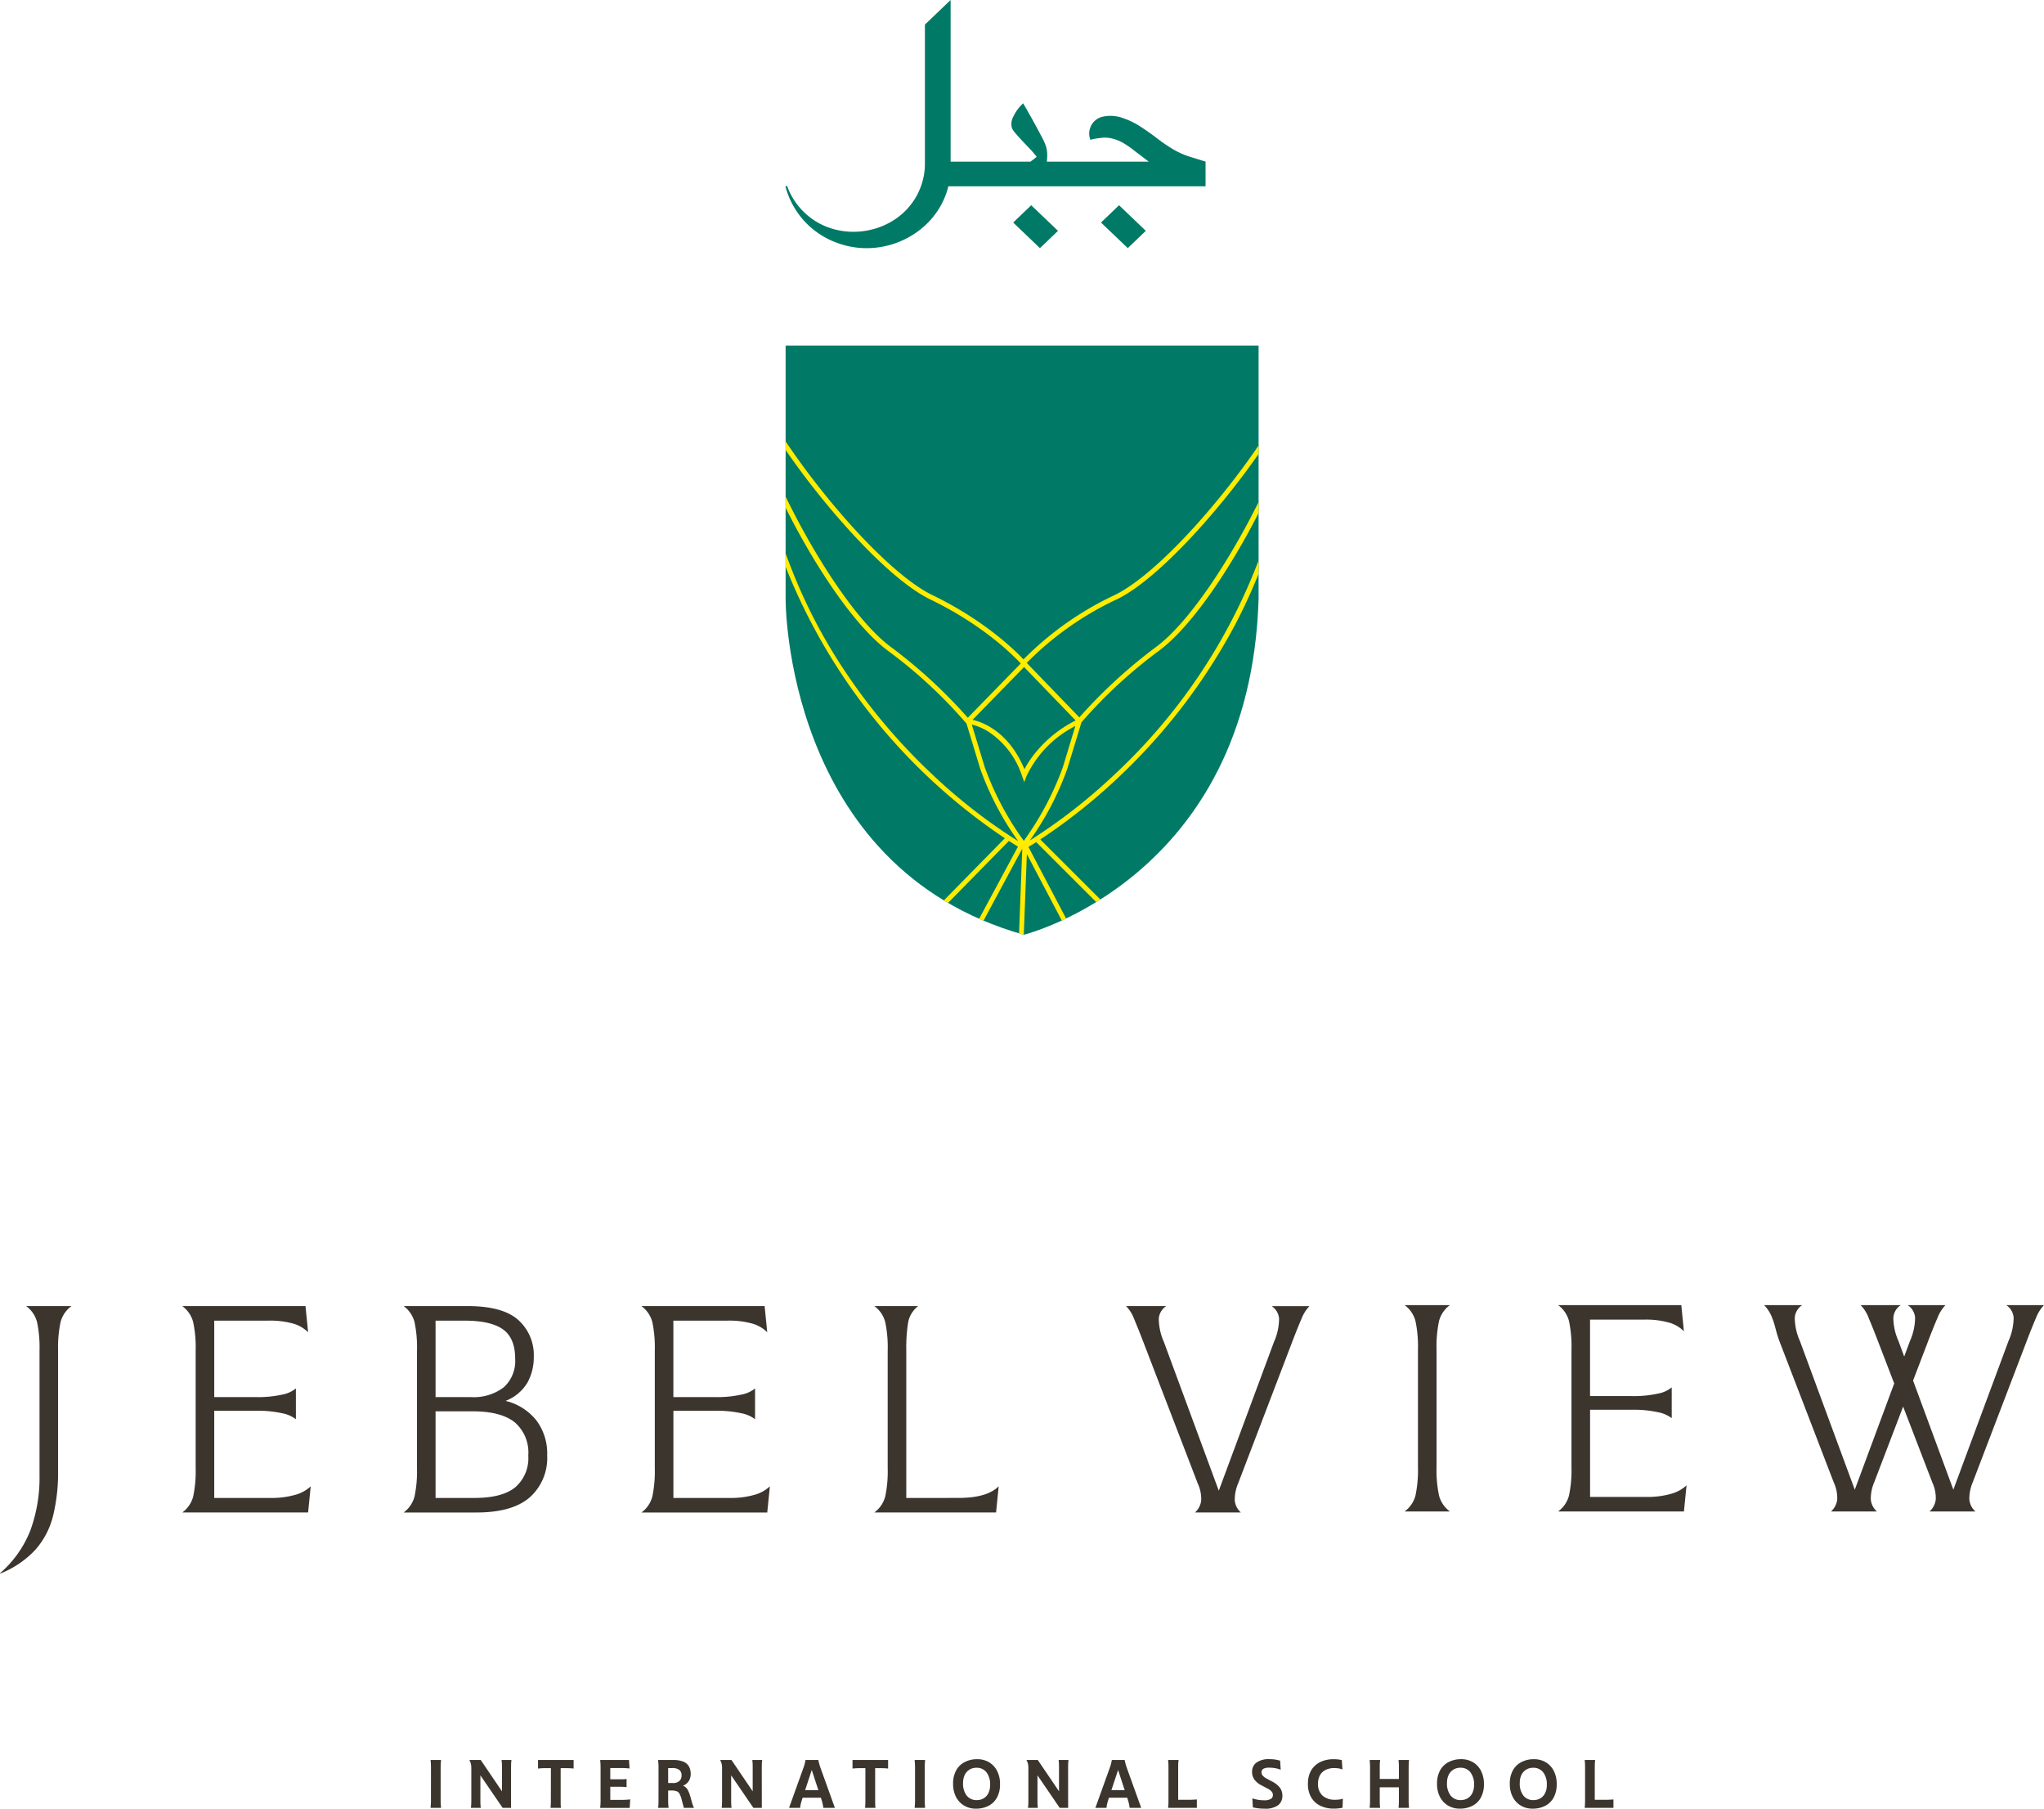 <svg xmlns="http://www.w3.org/2000/svg" xmlns:xlink="http://www.w3.org/1999/xlink" width="295.504" height="261.414" viewBox="0 0 295.504 261.414">
  <defs>
    <clipPath id="clip-path">
      <rect id="Rectangle_250" data-name="Rectangle 250" width="295.504" height="261.414" fill="none"/>
    </clipPath>
  </defs>
  <g id="Group_335" data-name="Group 335" transform="translate(0 -0.001)">
    <g id="Group_334" data-name="Group 334" transform="translate(0 0.001)" clip-path="url(#clip-path)">
      <path id="Path_29263" data-name="Path 29263" d="M5.357,292.185a17.72,17.72,0,0,1,.357,4.117v18.064a22.087,22.087,0,0,1-1.323,7.919A15.83,15.83,0,0,1,0,328.48l.042.042a13.841,13.841,0,0,0,5.1-3.466,11.629,11.629,0,0,0,2.542-4.916,26.474,26.474,0,0,0,.714-6.448V296.3a17.684,17.684,0,0,1,.357-4.117,4.137,4.137,0,0,1,1.575-2.311H3.781a4.144,4.144,0,0,1,1.575,2.311" transform="translate(0 -101.094)" fill="#3b352e"/>
      <path id="Path_29264" data-name="Path 29264" d="M53.236,317.6h-8.15V305h6.007a16.38,16.38,0,0,1,3.823.358,4.673,4.673,0,0,1,1.975.861v-4.453a4.347,4.347,0,0,1-2,.9,16.176,16.176,0,0,1-3.76.357H45.087V291.974h7.771a12.3,12.3,0,0,1,3.7.441,4.968,4.968,0,0,1,2.1,1.239l-.378-3.781H40.466a4.146,4.146,0,0,1,1.575,2.311A17.713,17.713,0,0,1,42.4,296.3v16.972a17.715,17.715,0,0,1-.358,4.117,4.142,4.142,0,0,1-1.575,2.31H58.655l.378-3.781a5.305,5.305,0,0,1-2.269,1.239,12.368,12.368,0,0,1-3.528.441" transform="translate(-14.113 -101.094)" fill="#3b352e"/>
      <path id="Path_29265" data-name="Path 29265" d="M104.339,303.568a6.293,6.293,0,0,0,3.151-2.626,7.514,7.514,0,0,0,.925-3.717,6.808,6.808,0,0,0-2.248-5.357q-2.247-1.995-7.288-2H89.6a4.15,4.15,0,0,1,1.575,2.311,17.727,17.727,0,0,1,.356,4.117v16.972a17.733,17.733,0,0,1-.356,4.117A4.147,4.147,0,0,1,89.6,319.7h10.544q5.167,0,7.687-2.184a7.63,7.63,0,0,0,2.521-6.092,7.932,7.932,0,0,0-1.6-5.083,8.118,8.118,0,0,0-4.411-2.772M94.216,291.973h4.2q3.781,0,5.545,1.26t1.764,4.244a5.122,5.122,0,0,1-1.659,4.137,7.174,7.174,0,0,1-4.768,1.407H94.216Zm11.51,24.092q-1.89,1.534-5.881,1.533H94.216V305.08h5.419q3.991,0,5.986,1.554a5.745,5.745,0,0,1,2,4.832,5.571,5.571,0,0,1-1.891,4.6" transform="translate(-31.246 -101.094)" fill="#3b352e"/>
      <path id="Path_29266" data-name="Path 29266" d="M155.164,317.6h-8.149V305h6.006a16.38,16.38,0,0,1,3.823.358,4.669,4.669,0,0,1,1.975.861v-4.453a4.344,4.344,0,0,1-2,.9,16.176,16.176,0,0,1-3.76.357h-6.049V291.974h7.771a12.3,12.3,0,0,1,3.7.441,4.968,4.968,0,0,1,2.1,1.239l-.378-3.781H142.394a4.147,4.147,0,0,1,1.575,2.311,17.727,17.727,0,0,1,.356,4.117v16.972a17.73,17.73,0,0,1-.356,4.117,4.143,4.143,0,0,1-1.575,2.31h18.189l.378-3.781a5.3,5.3,0,0,1-2.269,1.239,12.368,12.368,0,0,1-3.528.441" transform="translate(-49.66 -101.094)" fill="#3b352e"/>
      <path id="Path_29267" data-name="Path 29267" d="M198.714,317.6V296.3a22.963,22.963,0,0,1,.273-4.1,3.813,3.813,0,0,1,1.449-2.331h-6.343a4.144,4.144,0,0,1,1.575,2.311,17.72,17.72,0,0,1,.357,4.117v16.972a17.723,17.723,0,0,1-.357,4.117,4.14,4.14,0,0,1-1.575,2.31h17.6l.378-3.781q-1.681,1.681-5.8,1.68Z" transform="translate(-67.69 -101.094)" fill="#3b352e"/>
      <path id="Path_29268" data-name="Path 29268" d="M272.1,291.679a8.388,8.388,0,0,1-.735,3.362l-7.982,21.508-7.939-21.508a8.377,8.377,0,0,1-.735-3.362,2.376,2.376,0,0,1,1.071-1.806h-5.8a5.257,5.257,0,0,1,1.177,1.891q.587,1.386,1.344,3.36l7.855,20.417a5.306,5.306,0,0,1,.484,2.436,2.748,2.748,0,0,1-.9,1.722h6.638a2.645,2.645,0,0,1-.882-1.722,6.014,6.014,0,0,1,.5-2.521l7.772-20.332q.8-2.1,1.365-3.4a5.617,5.617,0,0,1,1.155-1.848H271.03a2.384,2.384,0,0,1,1.071,1.806" transform="translate(-87.182 -101.094)" fill="#3b352e"/>
      <path id="Path_29269" data-name="Path 29269" d="M426.623,289.649a2.381,2.381,0,0,1,1.071,1.806,8.385,8.385,0,0,1-.735,3.361l-7.982,21.508-5.822-15.769,2.161-5.655q.8-2.1,1.366-3.4a5.616,5.616,0,0,1,1.155-1.848h-5.461a2.381,2.381,0,0,1,1.071,1.806,8.4,8.4,0,0,1-.735,3.361l-.839,2.263-.836-2.263a8.362,8.362,0,0,1-.735-3.361,2.377,2.377,0,0,1,1.071-1.806h-5.8a5.221,5.221,0,0,1,1.176,1.89q.588,1.386,1.345,3.361l2.333,6.065-5.7,15.359-7.94-21.508a8.371,8.371,0,0,1-.735-3.361,2.377,2.377,0,0,1,1.071-1.806h-5.5a5.23,5.23,0,0,1,1.176,1.89c.392.924.547,2.045,1.051,3.361l7.855,20.416a5.288,5.288,0,0,1,.483,2.436,2.742,2.742,0,0,1-.9,1.723h6.638a2.645,2.645,0,0,1-.882-1.723,6.023,6.023,0,0,1,.5-2.52l4.173-10.918,4.234,11a5.3,5.3,0,0,1,.483,2.436,2.745,2.745,0,0,1-.9,1.723h6.638a2.645,2.645,0,0,1-.882-1.723,6.023,6.023,0,0,1,.5-2.52l7.771-20.332q.8-2.1,1.366-3.4a5.627,5.627,0,0,1,1.155-1.848Z" transform="translate(-136.579 -101.016)" fill="#3b352e"/>
      <path id="Path_29270" data-name="Path 29270" d="M316.784,291.959a4.141,4.141,0,0,1,1.575-2.31h-6.553a4.138,4.138,0,0,1,1.575,2.31,17.716,17.716,0,0,1,.358,4.117v16.971a17.726,17.726,0,0,1-.358,4.118,4.138,4.138,0,0,1-1.575,2.31h6.553a4.141,4.141,0,0,1-1.575-2.31,17.731,17.731,0,0,1-.357-4.118V296.076a17.72,17.72,0,0,1,.357-4.117" transform="translate(-108.743 -101.016)" fill="#3b352e"/>
      <path id="Path_29271" data-name="Path 29271" d="M358.657,317.374h-8.15v-12.6h6.007a16.34,16.34,0,0,1,3.823.358,4.661,4.661,0,0,1,1.975.861v-4.453a4.341,4.341,0,0,1-2,.9,16.139,16.139,0,0,1-3.76.357h-6.049V291.748h7.772a12.292,12.292,0,0,1,3.7.442,4.961,4.961,0,0,1,2.1,1.239l-.378-3.781H345.887a4.151,4.151,0,0,1,1.575,2.31,17.734,17.734,0,0,1,.356,4.117v16.972a17.734,17.734,0,0,1-.356,4.117,4.149,4.149,0,0,1-1.575,2.31h18.189l.378-3.781a5.3,5.3,0,0,1-2.268,1.239,12.391,12.391,0,0,1-3.528.441" transform="translate(-120.628 -101.016)" fill="#3b352e"/>
      <path id="Path_29272" data-name="Path 29272" d="M95.642,391.687a10.321,10.321,0,0,0-.059-1.082H97.1a10.152,10.152,0,0,0-.059,1.082v4.754a9.94,9.94,0,0,0,.059,1.081h-1.52a10.1,10.1,0,0,0,.059-1.081Z" transform="translate(-33.335 -136.224)" fill="#3b352e"/>
      <path id="Path_29273" data-name="Path 29273" d="M110.213,397.522H109l-3.215-4.7v3.614q0,.273.01.541a5.128,5.128,0,0,0,.049.541h-1.432a5.124,5.124,0,0,0,.049-.541q.01-.268.01-.541v-4.686a2.593,2.593,0,0,0-.059-.589,2.4,2.4,0,0,0-.224-.561h1.646l3.069,4.53v-3.448q0-.273-.01-.541a5.335,5.335,0,0,0-.048-.541h1.432a4.988,4.988,0,0,0-.049.541c-.006.178-.01.359-.01.541Z" transform="translate(-36.334 -136.224)" fill="#3b352e"/>
      <path id="Path_29274" data-name="Path 29274" d="M121.3,391.785h-.682c-.2,0-.39,0-.584.01s-.394.023-.595.049v-1.238h5.144v1.238c-.2-.027-.4-.043-.595-.049s-.393-.01-.594-.01h-.682v4.657c0,.182,0,.361,0,.541a4.5,4.5,0,0,0,.044.541h-1.51q.029-.273.039-.541c.006-.179.01-.359.01-.541Z" transform="translate(-41.655 -136.225)" fill="#3b352e"/>
      <path id="Path_29275" data-name="Path 29275" d="M133.291,391.687a10.144,10.144,0,0,0-.059-1.082h4.17l.078,1.228q-.3-.039-.614-.054c-.208-.009-.413-.014-.614-.014h-1.558v1.627h1.267c.182,0,.364,0,.546,0a4.386,4.386,0,0,0,.545-.044v1.179a10.207,10.207,0,0,0-1.091-.059h-1.267v1.9h1.558c.208,0,.427,0,.658-.014s.453-.027.668-.054l-.078,1.228h-4.267a9.934,9.934,0,0,0,.059-1.081Z" transform="translate(-46.465 -136.224)" fill="#3b352e"/>
      <path id="Path_29276" data-name="Path 29276" d="M146.15,391.687c0-.169,0-.346-.014-.53s-.028-.369-.053-.551h2.191a3.744,3.744,0,0,1,1.481.244,1.624,1.624,0,0,1,.8.7,2.221,2.221,0,0,1,.248,1.077,1.922,1.922,0,0,1-.259.993,1.782,1.782,0,0,1-.852.7,1.348,1.348,0,0,1,.663.57,4.753,4.753,0,0,1,.419,1.086l.156.574q.078.273.156.507a3.74,3.74,0,0,0,.195.467h-1.471l-.322-1.227a3.367,3.367,0,0,0-.311-.823.808.808,0,0,0-.443-.37,2.42,2.42,0,0,0-.745-.092h-.448v1.432c0,.182.005.361.014.54s.027.359.054.541h-1.52a5.11,5.11,0,0,0,.048-.541c.007-.178.01-.358.01-.54Zm3.332,1.15a1,1,0,0,0-.307-.789,1.652,1.652,0,0,0-1.086-.272h-.546v2.152h.623a1.364,1.364,0,0,0,1.023-.312,1.093,1.093,0,0,0,.292-.779" transform="translate(-50.946 -136.225)" fill="#3b352e"/>
      <path id="Path_29277" data-name="Path 29277" d="M165.888,397.522H164.67l-3.215-4.7v3.614c0,.182,0,.362.01.541a5.121,5.121,0,0,0,.048.541h-1.432a4.959,4.959,0,0,0,.049-.541c.007-.178.01-.359.01-.541v-4.686a2.593,2.593,0,0,0-.059-.589,2.391,2.391,0,0,0-.223-.561H161.5l3.069,4.53v-3.448c0-.182,0-.362-.01-.541a5.334,5.334,0,0,0-.049-.541h1.432a5.152,5.152,0,0,0-.049.541q-.01.268-.01.541Z" transform="translate(-55.751 -136.224)" fill="#3b352e"/>
      <path id="Path_29278" data-name="Path 29278" d="M177.284,391.619c.065-.188.117-.364.156-.526s.071-.325.1-.487H179.4a4.081,4.081,0,0,0,.107.487c.045.162.1.338.156.526l2.124,5.9h-1.666q-.04-.281-.1-.56c-.043-.185-.09-.361-.141-.531l-.118-.37h-2.64l-.117.37c-.059.182-.109.364-.151.546a4.538,4.538,0,0,0-.092.545h-1.6Zm.2,3.351H179.4l-.955-2.923Z" transform="translate(-61.087 -136.225)" fill="#3b352e"/>
      <path id="Path_29279" data-name="Path 29279" d="M191.112,391.785h-.682c-.195,0-.39,0-.584.01s-.393.023-.595.049v-1.238h5.144v1.238q-.3-.04-.595-.049c-.195-.006-.393-.01-.594-.01h-.682v4.657c0,.182,0,.361.005.541a4.245,4.245,0,0,0,.044.541h-1.51c.02-.182.033-.362.039-.541s.01-.359.01-.541Z" transform="translate(-66.001 -136.225)" fill="#3b352e"/>
      <path id="Path_29280" data-name="Path 29280" d="M203.1,391.687a10.315,10.315,0,0,0-.059-1.082h1.519a10.5,10.5,0,0,0-.058,1.082v4.754a10.274,10.274,0,0,0,.058,1.081h-1.519a10.1,10.1,0,0,0,.059-1.081Z" transform="translate(-70.811 -136.224)" fill="#3b352e"/>
      <path id="Path_29281" data-name="Path 29281" d="M217.95,392.132a4.065,4.065,0,0,1,.414,1.879,3.936,3.936,0,0,1-.458,1.992,2.892,2.892,0,0,1-1.246,1.184,3.95,3.95,0,0,1-1.773.389,3.271,3.271,0,0,1-1.719-.447A3.1,3.1,0,0,1,212,395.877a4.03,4.03,0,0,1-.419-1.885,3.878,3.878,0,0,1,.463-1.988,2.96,2.96,0,0,1,1.252-1.183,3.886,3.886,0,0,1,1.763-.395,3.287,3.287,0,0,1,1.729.448,3.057,3.057,0,0,1,1.159,1.257m-4.924,1.724a2.8,2.8,0,0,0,.535,1.846,1.776,1.776,0,0,0,1.432.638,1.935,1.935,0,0,0,1-.253,1.778,1.778,0,0,0,.687-.744,2.586,2.586,0,0,0,.253-1.194,2.8,2.8,0,0,0-.536-1.841,1.769,1.769,0,0,0-1.432-.643,1.92,1.92,0,0,0-.993.258,1.81,1.81,0,0,0-.692.746,2.542,2.542,0,0,0-.253,1.188" transform="translate(-73.79 -136.162)" fill="#3b352e"/>
      <path id="Path_29282" data-name="Path 29282" d="M233.888,397.522H232.67l-3.215-4.7v3.614q0,.273.01.541a5.119,5.119,0,0,0,.049.541h-1.432a5.119,5.119,0,0,0,.049-.541q.01-.268.01-.541v-4.686a2.594,2.594,0,0,0-.059-.589,2.4,2.4,0,0,0-.224-.561H229.5l3.069,4.53v-3.448q0-.273-.01-.541a5.147,5.147,0,0,0-.049-.541h1.432a5.156,5.156,0,0,0-.049.541q-.01.268-.01.541Z" transform="translate(-79.466 -136.224)" fill="#3b352e"/>
      <path id="Path_29283" data-name="Path 29283" d="M245.284,391.619c.065-.188.117-.364.156-.526s.072-.325.1-.487H247.4a4.351,4.351,0,0,0,.107.487c.045.162.1.338.156.526l2.124,5.9h-1.666c-.026-.188-.061-.374-.1-.56s-.09-.361-.141-.531l-.117-.37h-2.639l-.117.37c-.058.182-.109.364-.151.546a4.675,4.675,0,0,0-.092.545h-1.6Zm.195,3.351H247.4l-.955-2.923Z" transform="translate(-84.802 -136.225)" fill="#3b352e"/>
      <path id="Path_29284" data-name="Path 29284" d="M259.358,391.687q0-.253-.009-.531a5.022,5.022,0,0,0-.049-.551h1.52a5.175,5.175,0,0,0-.048.551q-.011.277-.01.531v4.667h1.452c.208,0,.417,0,.628-.01s.417-.02.619-.04v1.218H259.3a4.965,4.965,0,0,0,.049-.541q.009-.268.009-.541Z" transform="translate(-90.431 -136.224)" fill="#3b352e"/>
      <path id="Path_29285" data-name="Path 29285" d="M282.088,391.946a4.594,4.594,0,0,0-.833-.229,5.059,5.059,0,0,0-.823-.063,1.591,1.591,0,0,0-.872.175.557.557,0,0,0-.248.477.759.759,0,0,0,.171.487,2.027,2.027,0,0,0,.618.458l.741.4a3.25,3.25,0,0,1,1.139.906,1.894,1.894,0,0,1,.351,1.14,1.685,1.685,0,0,1-.613,1.379,3.145,3.145,0,0,1-1.988.5,7.064,7.064,0,0,1-.828-.044q-.38-.043-.838-.141l-.078-1.3a6.763,6.763,0,0,0,.892.215,5.223,5.223,0,0,0,.795.058,1.752,1.752,0,0,0,1.008-.21.647.647,0,0,0,.277-.541.79.79,0,0,0-.185-.516,2.219,2.219,0,0,0-.673-.477l-.759-.4a2.9,2.9,0,0,1-1.052-.847,1.872,1.872,0,0,1-.341-1.12,1.6,1.6,0,0,1,.638-1.34,3,3,0,0,1,1.855-.492,5.49,5.49,0,0,1,.8.049,6.715,6.715,0,0,1,.76.165Z" transform="translate(-96.935 -136.162)" fill="#3b352e"/>
      <path id="Path_29286" data-name="Path 29286" d="M290.841,395.985a3.8,3.8,0,0,1-.492-2.012,3.93,3.93,0,0,1,.287-1.564,3.009,3.009,0,0,1,.794-1.106,3.409,3.409,0,0,1,1.174-.658,4.518,4.518,0,0,1,1.417-.219,6,6,0,0,1,.672.035,3.768,3.768,0,0,1,.556.1l.087,1.354a2.283,2.283,0,0,0-.565-.161,4.2,4.2,0,0,0-.623-.044,2.789,2.789,0,0,0-1.208.248,1.9,1.9,0,0,0-.828.745,2.387,2.387,0,0,0-.3,1.257,2.191,2.191,0,0,0,.668,1.749,2.644,2.644,0,0,0,1.8.58,4.616,4.616,0,0,0,.6-.034,2.8,2.8,0,0,0,.521-.122l-.048,1.306a6.225,6.225,0,0,1-.634.1,6.08,6.08,0,0,1-.624.033,4.48,4.48,0,0,1-1.909-.394,3.051,3.051,0,0,1-1.34-1.2" transform="translate(-101.259 -136.162)" fill="#3b352e"/>
      <path id="Path_29287" data-name="Path 29287" d="M304.108,391.687a10.152,10.152,0,0,0-.059-1.082h1.52a5.168,5.168,0,0,0-.049.551q-.01.277-.01.531v1.656h2.767v-1.656c0-.169,0-.346-.01-.531s-.02-.369-.039-.551h1.519a5.184,5.184,0,0,0-.049.551q-.01.277-.01.531v4.754q0,.273.01.541a5.128,5.128,0,0,0,.049.541h-1.519q.028-.273.039-.541c.006-.178.01-.359.01-.541v-1.89H305.51v1.89q0,.273.01.541a5.111,5.111,0,0,0,.049.541h-1.52a9.942,9.942,0,0,0,.059-1.081Z" transform="translate(-106.037 -136.224)" fill="#3b352e"/>
      <path id="Path_29288" data-name="Path 29288" d="M325.374,392.132a4.074,4.074,0,0,1,.414,1.879A3.936,3.936,0,0,1,325.33,396a2.892,2.892,0,0,1-1.246,1.184,3.952,3.952,0,0,1-1.773.389,3.275,3.275,0,0,1-1.719-.447,3.1,3.1,0,0,1-1.164-1.252,4.022,4.022,0,0,1-.419-1.885,3.885,3.885,0,0,1,.462-1.988,2.967,2.967,0,0,1,1.252-1.183,3.889,3.889,0,0,1,1.764-.395,3.288,3.288,0,0,1,1.729.448,3.061,3.061,0,0,1,1.159,1.257m-4.925,1.724a2.8,2.8,0,0,0,.536,1.846,1.774,1.774,0,0,0,1.432.638,1.937,1.937,0,0,0,1-.253,1.782,1.782,0,0,0,.687-.744,2.586,2.586,0,0,0,.253-1.194,2.8,2.8,0,0,0-.536-1.841,1.77,1.77,0,0,0-1.432-.643,1.92,1.92,0,0,0-.993.258,1.805,1.805,0,0,0-.692.746,2.542,2.542,0,0,0-.254,1.188" transform="translate(-111.254 -136.162)" fill="#3b352e"/>
      <path id="Path_29289" data-name="Path 29289" d="M341.529,392.132a4.074,4.074,0,0,1,.414,1.879,3.936,3.936,0,0,1-.458,1.992,2.9,2.9,0,0,1-1.246,1.184,3.952,3.952,0,0,1-1.773.389,3.275,3.275,0,0,1-1.719-.447,3.1,3.1,0,0,1-1.164-1.252,4.022,4.022,0,0,1-.419-1.885,3.878,3.878,0,0,1,.462-1.988,2.964,2.964,0,0,1,1.252-1.183,3.887,3.887,0,0,1,1.764-.395,3.29,3.29,0,0,1,1.729.448,3.062,3.062,0,0,1,1.159,1.257m-4.925,1.724a2.8,2.8,0,0,0,.536,1.846,1.774,1.774,0,0,0,1.432.638,1.937,1.937,0,0,0,1-.253,1.777,1.777,0,0,0,.686-.744,2.578,2.578,0,0,0,.254-1.194,2.8,2.8,0,0,0-.537-1.841,1.768,1.768,0,0,0-1.431-.643,1.924,1.924,0,0,0-.994.258,1.814,1.814,0,0,0-.692.746,2.55,2.55,0,0,0-.253,1.188" transform="translate(-116.888 -136.162)" fill="#3b352e"/>
      <path id="Path_29290" data-name="Path 29290" d="M351.84,391.687q0-.253-.01-.531a5.176,5.176,0,0,0-.049-.551H353.3a5.183,5.183,0,0,0-.048.551c-.007.185-.01.362-.01.531v4.667h1.452c.207,0,.417,0,.628-.01s.417-.02.619-.04v1.218h-4.16a5.119,5.119,0,0,0,.049-.541q.01-.268.01-.541Z" transform="translate(-122.684 -136.224)" fill="#3b352e"/>
      <path id="Path_29291" data-name="Path 29291" d="M224.912,48.052l3.871,3.7,2.611-2.5-3.871-3.7Z" transform="translate(-78.438 -15.888)" fill="#007a66"/>
      <path id="Path_29292" data-name="Path 29292" d="M244.41,48.052l3.871,3.7,2.611-2.5-3.872-3.7Z" transform="translate(-85.238 -15.888)" fill="#007a66"/>
      <path id="Path_29293" data-name="Path 29293" d="M235.093,23.359l-2.48-.772a11.889,11.889,0,0,1-2.374-1.108,25.326,25.326,0,0,1-2.453-1.715q-1.35-1-2.394-1.646a10.346,10.346,0,0,0-2.124-1.007,5.252,5.252,0,0,0-3.083-.234,2.475,2.475,0,0,0-1.769,1.6,2.349,2.349,0,0,0-.138.922,2.012,2.012,0,0,0,.176.8,10.973,10.973,0,0,1,2.053-.307,4.891,4.891,0,0,1,1.628.292,5.97,5.97,0,0,1,1.192.563q.591.361,1.172.8c.111.083.212.165.318.247h0l2.073,1.575H212.154c.016-.185.029-.37.037-.554a4.844,4.844,0,0,0-.15-1.626,8.591,8.591,0,0,0-.539-1.226q-.391-.761-1.066-2t-1.711-3.032a6.137,6.137,0,0,0-1.379,1.832,2.3,2.3,0,0,0-.268,1.669,2.236,2.236,0,0,0,.447.728q.345.408.853.961t1.177,1.247a15.043,15.043,0,0,1,1.125,1.295q-.43.359-.9.7H198.236V0l-3.715,3.555V23.745h0a9.523,9.523,0,0,1-.412,2.691c-2.425,7.971-13.68,9.713-18.449,2.564a9.332,9.332,0,0,1-1.055-2.12l-.251.04a11.85,11.85,0,0,0,7.485,8.186c6.548,2.436,14.011-1.176,15.931-7.654.054-.175.1-.351.141-.527h37.184v-3.56h0Z" transform="translate(-60.805 -0.001)" fill="#007a66"/>
      <path id="Path_29294" data-name="Path 29294" d="M174.4,76.7v36.63s-.246,38.772,34.446,48.524c0,0,32.7-8.09,33.934-48.524V76.7Z" transform="translate(-60.823 -26.751)" fill="#007a66"/>
      <path id="Path_29295" data-name="Path 29295" d="M222.263,120.8c5.926-2.858,14.792-12.8,20.517-21.028V98.54c-1.459,2.161-3.182,4.492-5.06,6.823-5.916,7.37-11.806,12.905-15.756,14.808a46.109,46.109,0,0,0-13.173,9.294.784.784,0,0,1-.062-.067c-.108-.113-.232-.242-.371-.381l-.227-.227c-.077-.077-.16-.16-.247-.242-.274-.263-.588-.552-.938-.872a45.566,45.566,0,0,0-3.559-2.867c-.1-.077-.211-.15-.315-.227l-.325-.232c-.2-.134-.391-.274-.6-.412q-.611-.41-1.269-.836c-.227-.15-.464-.294-.7-.439-.222-.134-.443-.268-.676-.407-.474-.284-.964-.563-1.475-.841-.443-.247-.9-.49-1.372-.727-.335-.175-.686-.346-1.037-.516-3.95-1.9-9.84-7.438-15.762-14.808-2.042-2.548-3.9-5.085-5.452-7.411V99.2c5.709,8.33,14.854,18.671,20.914,21.6.552.268,1.088.536,1.6.809s1.021.546,1.506.825c.243.134.48.274.712.413s.464.273.691.417.444.274.66.413.428.274.64.412c.268.175.536.356.789.526.34.232.66.458.97.686.186.134.361.263.537.392s.345.263.51.387.331.247.485.376.315.242.459.367c.129.1.258.206.382.309.036.026.067.057.1.083l.3.253c.289.247.563.485.81.712q.356.316.65.6c.082.077.165.154.242.232s.176.164.253.242c.042.041.083.077.119.119l.108.108c.073.067.139.139.2.2.139.145.263.274.351.376l0,.006-7.648,7.839a72.856,72.856,0,0,0-11.248-10.32c-5.179-3.915-11.306-13.792-15.1-21.668v1.625c3.842,7.711,9.624,16.768,14.684,20.594a68.805,68.805,0,0,1,11.383,10.506l.088.1.005.01,1.98,6.52a42.346,42.346,0,0,0,5.493,10.47,79.476,79.476,0,0,1-12.2-9.439c-.211-.2-.428-.4-.644-.608q-.481-.457-.975-.944a85.45,85.45,0,0,1-12.244-15.128q-.642-1.006-1.259-2.053a77.136,77.136,0,0,1-5.926-12.415c0-.005-.005-.01-.005-.016s-.165-.4-.382-1.016v1.945A84.821,84.821,0,0,0,206.1,155.315l-8.824,8.985c.2.124.4.242.608.366l8.8-8.964c.531.346.975.619,1.31.821l-5.617,10.434c.212.093.423.186.635.274l5.575-10.357.026-.046v.057l-.464,12.183c.227.066.454.134.686.2l.443-11.661,5.054,9.609c.2-.092.413-.191.624-.294l-5.446-10.346c.289-.175.666-.408,1.125-.7l8.675,8.67c.2-.119.4-.247.6-.376l-8.69-8.68a82.68,82.68,0,0,0,10.986-8.675,85.359,85.359,0,0,0,17.2-22.395q.627-1.207,1.233-2.45v-.005c.572-1.191,1.124-2.414,1.645-3.667.171-.391.33-.794.49-1.2v-1.913a82.3,82.3,0,0,1-21.022,31.106,79.925,79.925,0,0,1-12.043,9.346,42.352,42.352,0,0,0,5.415-10.357l2.048-6.715v-.005a69.93,69.93,0,0,1,11.316-10.424c4.89-3.7,10.454-12.28,14.286-19.81V106.73c-3.816,7.732-9.7,17.072-14.7,20.853a73.752,73.752,0,0,0-11.207,10.264l-7.608-7.876a45.271,45.271,0,0,1,13-9.175m-7.788,24.282a43.259,43.259,0,0,1-5.632,10.609.005.005,0,0,0-.005.005l-.046-.072a42.9,42.9,0,0,1-5.586-10.542l-1.888-6.2a8.5,8.5,0,0,1,2.352,1,12.13,12.13,0,0,1,4.92,6.453l.32.871.325-.866a15.551,15.551,0,0,1,7.061-7.237Zm1.862-6.787a17.826,17.826,0,0,0-6.04,4.946,14.081,14.081,0,0,0-1.361,2.1c-2.254-5.4-5.983-6.787-7.5-7.138l7.443-7.628Z" transform="translate(-60.824 -34.161)" fill="#ffec00"/>
      <path id="Path_29296" data-name="Path 29296" d="M220.238,141.514l-.485-.376" transform="translate(-76.639 -49.223)" fill="#ffec00"/>
      <path id="Path_29297" data-name="Path 29297" d="M213.079,136.59c-.227-.139-.459-.279-.691-.418" transform="translate(-74.07 -47.491)" fill="#ffec00"/>
      <line id="Line_44" data-name="Line 44" y1="6.715" transform="translate(113.581 65.039)" fill="#ffec00"/>
    </g>
  </g>
</svg>
